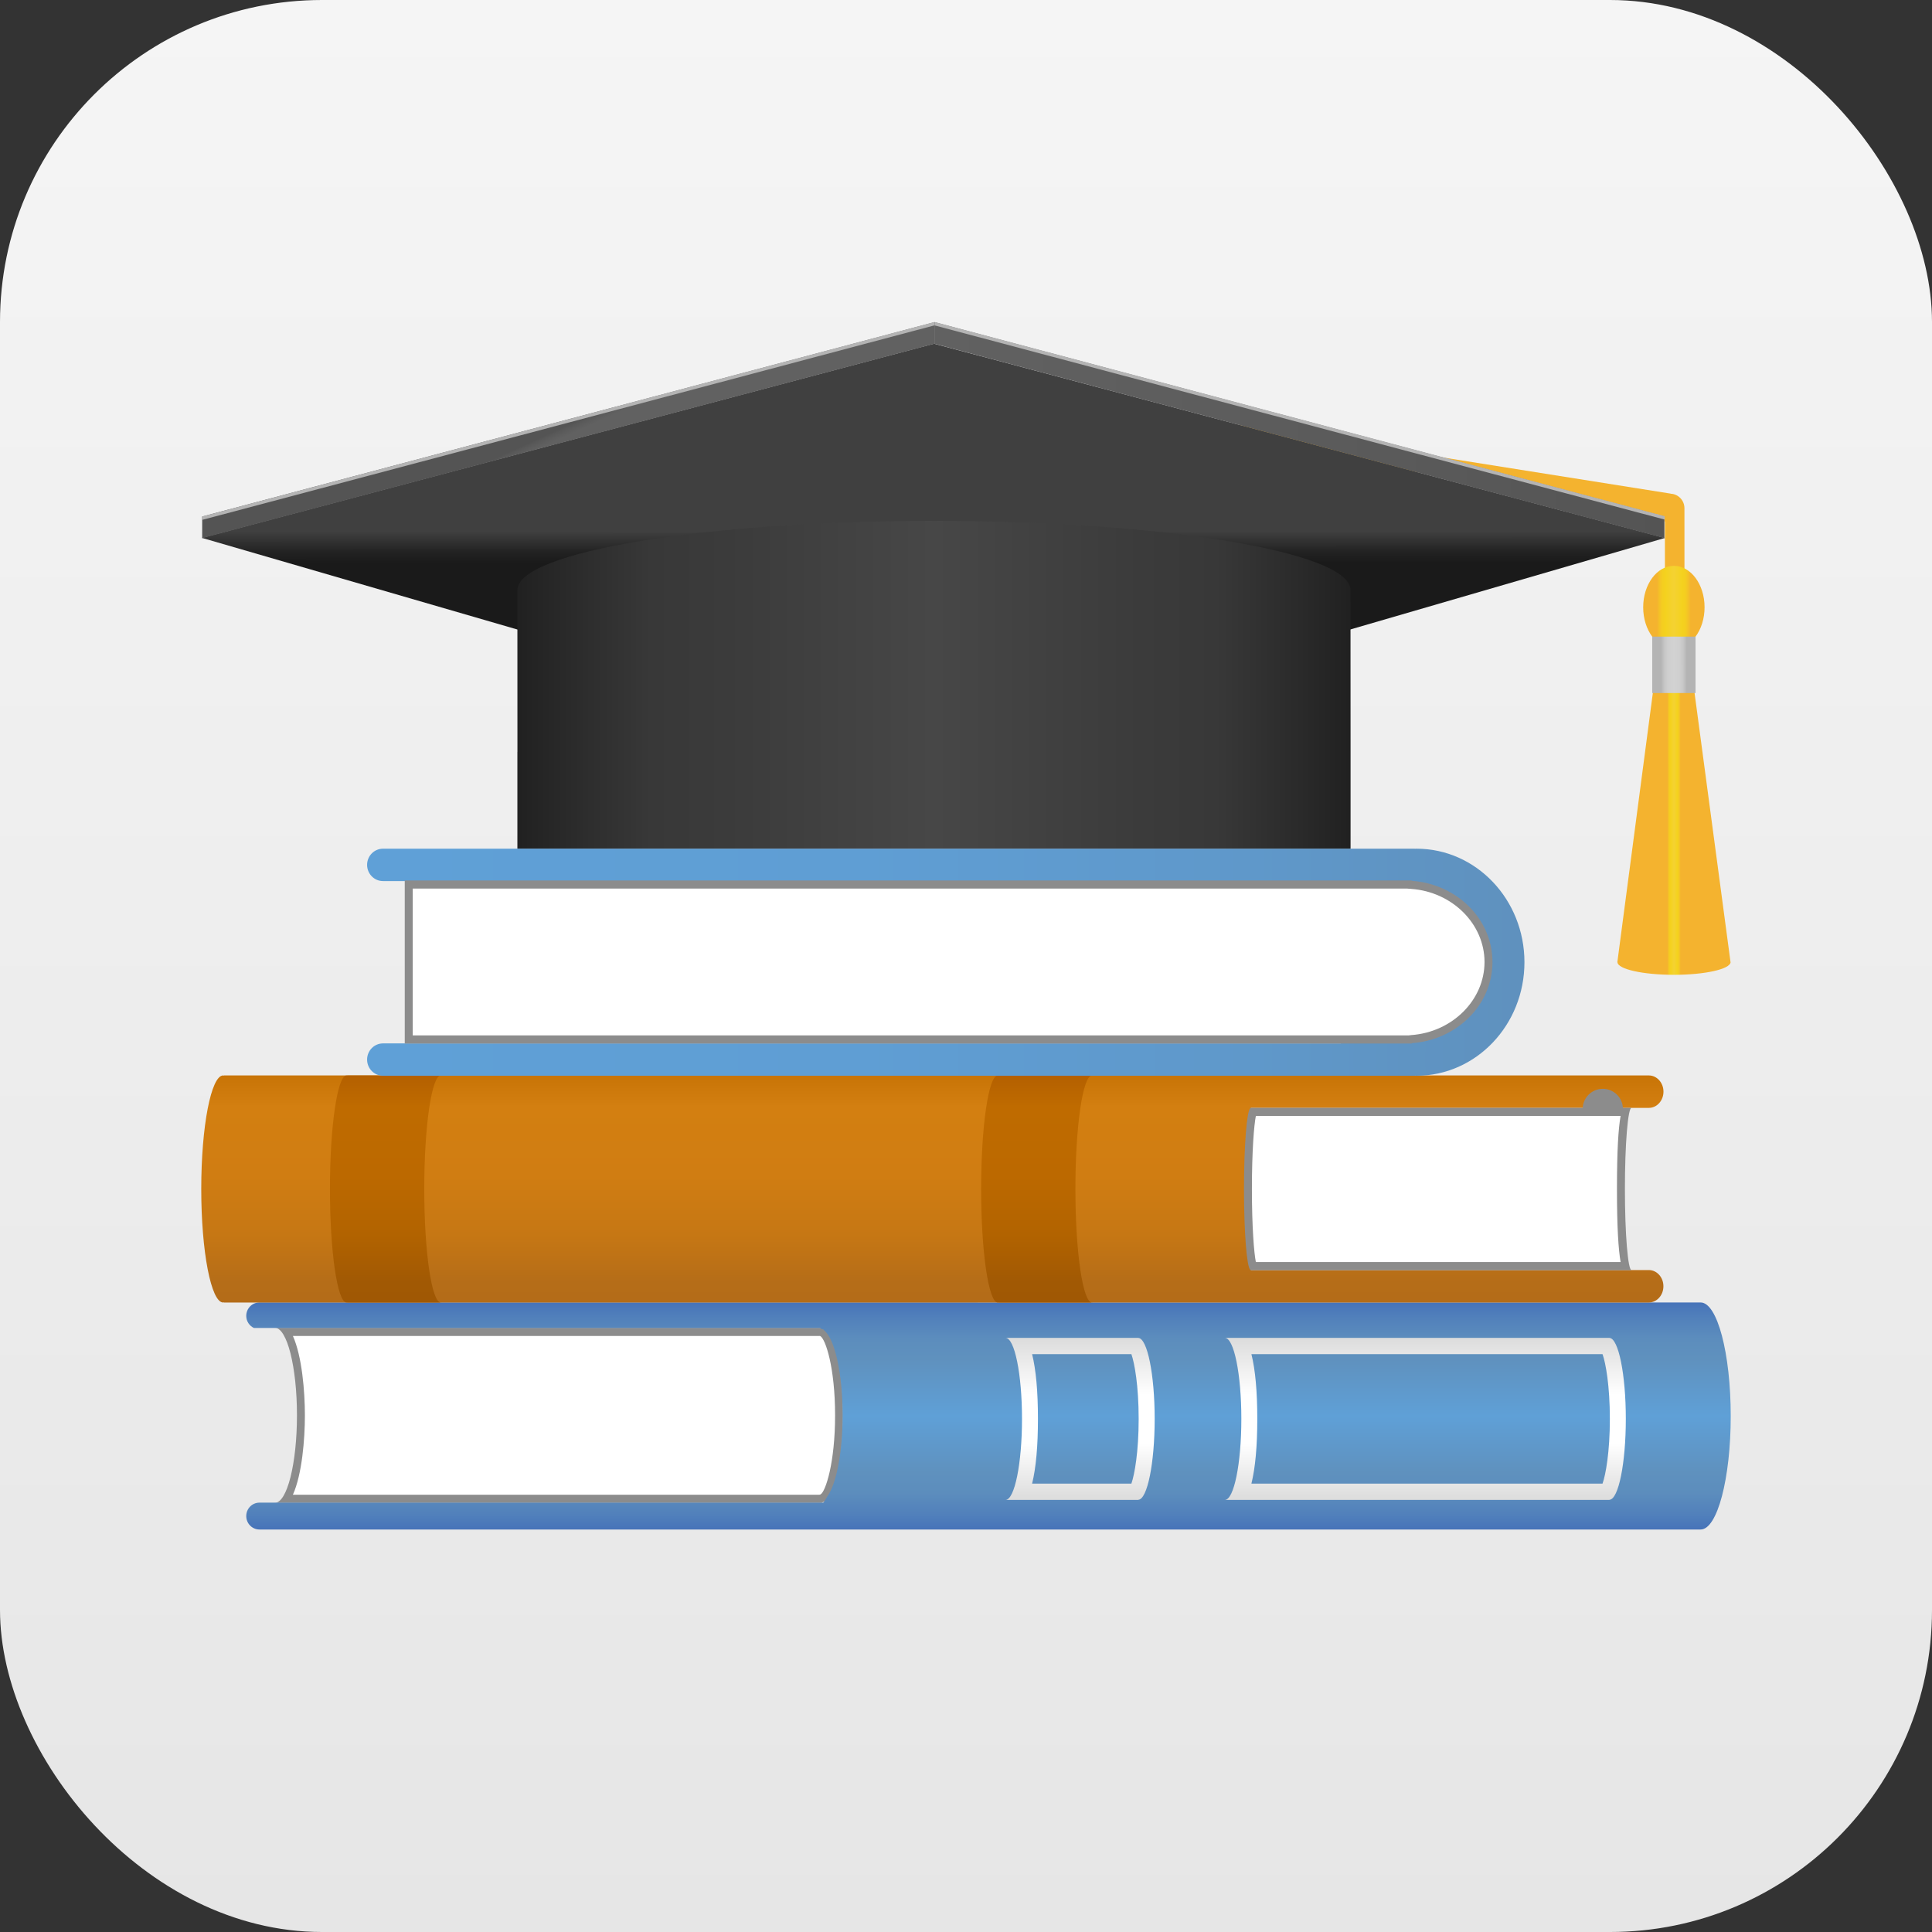 <?xml version="1.0" encoding="UTF-8"?>
<svg width="96px" height="96px" viewBox="0 0 96 96" version="1.1" xmlns="http://www.w3.org/2000/svg" xmlns:xlink="http://www.w3.org/1999/xlink">
    <rect x="0" y="0" width="96" height="96" fill="#333333" stroke="none"/>
    <title>Group 2</title>
    <defs>
        <linearGradient x1="50%" y1="0%" x2="50%" y2="100%" id="linearGradient-1">
            <stop stop-color="#F5F5F5" offset="0%"></stop>
            <stop stop-color="#E6E6E6" offset="100%"></stop>
        </linearGradient>
        <linearGradient x1="50.001%" y1="-0.004%" x2="50.001%" y2="99.996%" id="linearGradient-2">
            <stop stop-color="#4673B9" offset="0%"></stop>
            <stop stop-color="#5180BB" offset="6.58%"></stop>
            <stop stop-color="#5C8DBD" offset="15.95%"></stop>
            <stop stop-color="#5F91BE" offset="25%"></stop>
            <stop stop-color="#5FA0D7" offset="50%"></stop>
            <stop stop-color="#5F91BE" offset="75%"></stop>
            <stop stop-color="#5C8DBD" offset="84.05%"></stop>
            <stop stop-color="#5180BB" offset="93.42%"></stop>
            <stop stop-color="#4673B9" offset="100%"></stop>
        </linearGradient>
        <linearGradient x1="49.993%" y1="99.995%" x2="49.993%" y2="0.005%" id="linearGradient-3">
            <stop stop-color="#DCDCDC" offset="0%"></stop>
            <stop stop-color="#FFFFFF" offset="35%"></stop>
            <stop stop-color="#FFFFFF" offset="65%"></stop>
            <stop stop-color="#DCDCDC" offset="100%"></stop>
        </linearGradient>
        <linearGradient x1="49.987%" y1="99.995%" x2="49.987%" y2="0.005%" id="linearGradient-4">
            <stop stop-color="#DCDCDC" offset="0%"></stop>
            <stop stop-color="#FFFFFF" offset="35%"></stop>
            <stop stop-color="#FFFFFF" offset="65%"></stop>
            <stop stop-color="#DCDCDC" offset="100%"></stop>
        </linearGradient>
        <linearGradient x1="50.001%" y1="0.005%" x2="50.001%" y2="100.005%" id="linearGradient-5">
            <stop stop-color="#C87406" offset="0.19%"></stop>
            <stop stop-color="#D37F11" offset="13.76%"></stop>
            <stop stop-color="#D07D12" offset="44.06%"></stop>
            <stop stop-color="#C67714" offset="70.13%"></stop>
            <stop stop-color="#B56D18" offset="90.91%"></stop>
            <stop stop-color="#B46C18" offset="100%"></stop>
        </linearGradient>
        <linearGradient x1="49.95%" y1="49.75%" x2="49.95%" y2="50.42%" id="linearGradient-6">
            <stop stop-color="#B46000" offset="0.19%"></stop>
            <stop stop-color="#BF6B00" offset="13.76%"></stop>
            <stop stop-color="#BC6900" offset="44.06%"></stop>
            <stop stop-color="#B26300" offset="70.13%"></stop>
            <stop stop-color="#A15904" offset="90.91%"></stop>
            <stop stop-color="#A05804" offset="100%"></stop>
        </linearGradient>
        <linearGradient x1="50.14%" y1="49.87%" x2="50.14%" y2="50.65%" id="linearGradient-7">
            <stop stop-color="#B46000" offset="0.19%"></stop>
            <stop stop-color="#BF6B00" offset="13.76%"></stop>
            <stop stop-color="#BC6900" offset="44.06%"></stop>
            <stop stop-color="#B26300" offset="70.13%"></stop>
            <stop stop-color="#A15904" offset="90.91%"></stop>
            <stop stop-color="#A05804" offset="100%"></stop>
        </linearGradient>
        <linearGradient x1="50.022%" y1="0.005%" x2="50.022%" y2="100.005%" id="linearGradient-8">
            <stop stop-color="#B46000" offset="0.19%"></stop>
            <stop stop-color="#BF6B00" offset="13.76%"></stop>
            <stop stop-color="#BC6900" offset="44.06%"></stop>
            <stop stop-color="#B26300" offset="70.13%"></stop>
            <stop stop-color="#A15904" offset="90.91%"></stop>
            <stop stop-color="#A05804" offset="100%"></stop>
        </linearGradient>
        <linearGradient x1="49.97%" y1="49.75%" x2="49.97%" y2="50.42%" id="linearGradient-9">
            <stop stop-color="#B46000" offset="0.19%"></stop>
            <stop stop-color="#BF6B00" offset="13.76%"></stop>
            <stop stop-color="#BC6900" offset="44.06%"></stop>
            <stop stop-color="#B26300" offset="70.13%"></stop>
            <stop stop-color="#A15904" offset="90.91%"></stop>
            <stop stop-color="#A05804" offset="100%"></stop>
        </linearGradient>
        <linearGradient x1="49.97%" y1="49.87%" x2="49.97%" y2="50.65%" id="linearGradient-10">
            <stop stop-color="#B46000" offset="0.19%"></stop>
            <stop stop-color="#BF6B00" offset="13.76%"></stop>
            <stop stop-color="#BC6900" offset="44.06%"></stop>
            <stop stop-color="#B26300" offset="70.13%"></stop>
            <stop stop-color="#A15904" offset="90.91%"></stop>
            <stop stop-color="#A05804" offset="100%"></stop>
        </linearGradient>
        <linearGradient x1="49.988%" y1="0.005%" x2="49.988%" y2="100.005%" id="linearGradient-11">
            <stop stop-color="#B46000" offset="0.19%"></stop>
            <stop stop-color="#BF6B00" offset="13.76%"></stop>
            <stop stop-color="#BC6900" offset="44.06%"></stop>
            <stop stop-color="#B26300" offset="70.13%"></stop>
            <stop stop-color="#A15904" offset="90.91%"></stop>
            <stop stop-color="#A05804" offset="100%"></stop>
        </linearGradient>
        <linearGradient x1="22.454%" y1="50.027%" x2="77.409%" y2="50.006%" id="linearGradient-12">
            <stop stop-color="#F4B32F" offset="0%"></stop>
            <stop stop-color="#F4C127" offset="6.89%"></stop>
            <stop stop-color="#F4CE20" offset="16.1%"></stop>
            <stop stop-color="#F4D21E" offset="25%"></stop>
            <stop stop-color="#F4D232" offset="50%"></stop>
            <stop stop-color="#F4D21E" offset="75%"></stop>
            <stop stop-color="#F4CE20" offset="83.9%"></stop>
            <stop stop-color="#F4C127" offset="93.11%"></stop>
            <stop stop-color="#F4B32F" offset="100%"></stop>
        </linearGradient>
        <linearGradient x1="44.151%" y1="50.007%" x2="55.838%" y2="49.997%" id="linearGradient-13">
            <stop stop-color="#F4B32F" offset="0%"></stop>
            <stop stop-color="#F4C127" offset="6.89%"></stop>
            <stop stop-color="#F4CE20" offset="16.1%"></stop>
            <stop stop-color="#F4D21E" offset="25%"></stop>
            <stop stop-color="#F4D232" offset="50%"></stop>
            <stop stop-color="#F4D21E" offset="75%"></stop>
            <stop stop-color="#F4CE20" offset="83.9%"></stop>
            <stop stop-color="#F4C127" offset="93.11%"></stop>
            <stop stop-color="#F4B32F" offset="100%"></stop>
        </linearGradient>
        <linearGradient x1="20.531%" y1="50.051%" x2="79.461%" y2="50.029%" id="linearGradient-14">
            <stop stop-color="#B4B4B4" offset="0%"></stop>
            <stop stop-color="#B9B9B9" offset="2.76%"></stop>
            <stop stop-color="#C7C7C7" offset="13.9%"></stop>
            <stop stop-color="#CFCFCF" offset="27.46%"></stop>
            <stop stop-color="#D2D2D2" offset="50%"></stop>
            <stop stop-color="#CFCFCF" offset="72.54%"></stop>
            <stop stop-color="#C7C7C7" offset="86.1%"></stop>
            <stop stop-color="#B9B9B9" offset="97.24%"></stop>
            <stop stop-color="#B4B4B4" offset="100%"></stop>
        </linearGradient>
        <linearGradient x1="50.006%" y1="53.866%" x2="49.998%" y2="46.134%" id="linearGradient-15">
            <stop stop-color="#1A1A1A" offset="0%"></stop>
            <stop stop-color="#222222" offset="34.28%"></stop>
            <stop stop-color="#3B3B3B" offset="90.03%"></stop>
            <stop stop-color="#404040" offset="100%"></stop>
        </linearGradient>
        <linearGradient x1="51.105%" y1="50.717%" x2="48.896%" y2="49.284%" id="linearGradient-16">
            <stop stop-color="#616161" offset="0%"></stop>
            <stop stop-color="#5E5E5E" offset="30%"></stop>
            <stop stop-color="#595959" offset="69.78%"></stop>
            <stop stop-color="#545454" offset="100%"></stop>
        </linearGradient>
        <linearGradient x1="-0.001%" y1="50.003%" x2="99.999%" y2="50.003%" id="linearGradient-17">
            <stop stop-color="#616161" offset="0%"></stop>
            <stop stop-color="#5E5E5E" offset="30%"></stop>
            <stop stop-color="#595959" offset="69.78%"></stop>
            <stop stop-color="#545454" offset="100%"></stop>
        </linearGradient>
        <linearGradient x1="0.002%" y1="50.006%" x2="100.001%" y2="50.006%" id="linearGradient-18">
            <stop stop-color="#212121" offset="0%"></stop>
            <stop stop-color="#2B2B2B" offset="6.58%"></stop>
            <stop stop-color="#383838" offset="15.95%"></stop>
            <stop stop-color="#3B3B3B" offset="25%"></stop>
            <stop stop-color="#474747" offset="50%"></stop>
            <stop stop-color="#3B3B3B" offset="75%"></stop>
            <stop stop-color="#383838" offset="84.05%"></stop>
            <stop stop-color="#2B2B2B" offset="93.42%"></stop>
            <stop stop-color="#212121" offset="100%"></stop>
        </linearGradient>
        <linearGradient x1="-0.001%" y1="49.992%" x2="100.001%" y2="49.992%" id="linearGradient-19">
            <stop stop-color="#5FA0D7" offset="0%"></stop>
            <stop stop-color="#5F9ED4" offset="42.56%"></stop>
            <stop stop-color="#5F98CA" offset="76.68%"></stop>
            <stop stop-color="#5F91BE" offset="100%"></stop>
        </linearGradient>
    </defs>
    <g id="westmedica.eu" stroke="none" stroke-width="1" fill="none" fill-rule="evenodd">
        <g id="Landing-Page.-westmedica.eu" transform="translate(-511, -939)">
            <g id="Group-2" transform="translate(511, 939)">
                <rect id="Rectangle" fill="url(#linearGradient-1)" x="0" y="0" width="96" height="96" rx="16"></rect>
                <g id="Group" transform="translate(10, 16)" fill-rule="nonzero">
                    <g transform="translate(2.236, 48.718)">
                        <g transform="translate(0.87, 0.71)">
                            <g transform="translate(0, 8.688)" id="Path">
                                <path d="M0.534,0.557 L0.552,0.557 C0.546,0.557 0.54,0.549 0.534,0.549 L0.534,0.557 Z" fill="#FFFFFF"></path>
                                <path d="M0.534,0.55 L0.534,0.558 L0.552,0.558 C0.546,0.557 0.54,0.55 0.534,0.55 L0.534,0.55 Z" fill="#8C8C8C"></path>
                            </g>
                            <g transform="translate(0.552, 0.55)">
                                <path d="M0.567,8.493 C1.046,7.738 1.294,6.034 1.294,4.346 C1.294,2.657 1.046,0.956 0.567,0.2 L27.098,0.2 L27.15,0.217 C27.518,0.286 28.034,1.892 28.034,4.346 C28.034,6.802 27.518,8.406 27.15,8.474 L27.059,8.492 L0.567,8.493 L0.567,8.493 Z" id="Path" fill="#FFFFFF"></path>
                                <path d="M27.056,0.402 L27.099,0.409 C27.364,0.55 27.837,1.986 27.837,4.346 C27.837,6.71 27.363,8.144 27.114,8.279 L27.059,8.294 L0.896,8.294 C1.35,7.284 1.492,5.54 1.492,4.349 C1.492,3.16 1.348,1.415 0.896,0.405 L27.056,0.405 M27.187,0 L0,0 C0.606,0 1.098,1.946 1.098,4.346 C1.098,6.749 0.606,8.696 0,8.696 L27.187,8.696 L27.187,8.675 C27.769,8.565 28.234,6.677 28.234,4.348 C28.234,2.018 27.769,0.132 27.187,0.02 L27.187,0 L27.187,0 Z" id="Shape" fill="#8C8C8C"></path>
                            </g>
                            <g id="Path">
                                <path d="M0.552,0.55 L0.534,0.55 L0.534,0.555 C0.54,0.555 0.546,0.55 0.552,0.55 Z" fill="#FFFFFF"></path>
                                <path d="M0.552,0.55 L0.534,0.55 L0.534,0.555 C0.54,0.555 0.546,0.55 0.552,0.55 L0.552,0.55 Z" fill="#8C8C8C"></path>
                            </g>
                        </g>
                        <path d="M72.268,0.001 L31.261,0 L28.376,0 L0.655,0 C0.293,0 1.92858845e-15,0.298 1.92858845e-15,0.668 C1.92858845e-15,0.934 0.157,1.163 0.382,1.269 L28.532,1.269 L28.532,1.29 C28.559,1.293 28.586,1.321 28.614,1.333 L28.672,1.333 C28.685,1.348 28.696,1.368 28.708,1.384 C29.236,1.784 29.634,3.508 29.634,5.602 C29.634,7.464 29.317,9.023 28.877,9.634 C28.811,9.758 28.744,9.867 28.672,9.947 L0.655,9.947 C0.293,9.947 1.92858845e-15,10.245 1.92858845e-15,10.614 C1.92858845e-15,10.983 0.293,11.282 0.655,11.282 L28.376,11.282 L31.261,11.282 L72.268,11.282 C73.095,11.282 73.763,8.754 73.763,5.64 C73.762,2.523 73.094,0.001 72.268,0.001 Z" id="Path" fill="url(#linearGradient-2)"></path>
                        <g transform="translate(48.626, 1.76)" fill="url(#linearGradient-3)" id="Shape">
                            <path d="M18.767,0.808 C18.926,1.253 19.131,2.384 19.131,4.025 C19.131,5.667 18.926,6.795 18.767,7.242 L1.32,7.242 C1.515,6.453 1.612,5.379 1.612,4.025 C1.612,2.667 1.515,1.595 1.32,0.808 L18.767,0.808 M19.112,0 L0,0 C0.453,0 0.82,1.801 0.82,4.025 C0.82,6.248 0.453,8.051 0,8.051 L19.113,8.051 L19.113,8.045 C19.561,8.023 19.924,6.234 19.924,4.025 C19.924,1.817 19.561,0.025 19.113,0.003 L19.113,0 L19.112,0 Z"></path>
                        </g>
                        <g transform="translate(37.727, 1.76)" fill="url(#linearGradient-4)" id="Shape">
                            <path d="M6.255,0.808 C6.412,1.253 6.617,2.384 6.617,4.025 C6.617,5.665 6.412,6.795 6.255,7.242 L1.322,7.242 C1.516,6.453 1.612,5.379 1.612,4.025 C1.612,2.667 1.516,1.595 1.322,0.808 L6.255,0.808 M6.6,0 L0,0 C0.452,0 0.82,1.801 0.82,4.025 C0.82,6.248 0.452,8.051 0,8.051 L6.6,8.051 L6.6,8.045 C7.048,8.023 7.412,6.234 7.412,4.025 C7.412,1.817 7.048,0.025 6.6,0.003 L6.6,0 L6.6,0 Z"></path>
                        </g>
                    </g>
                    <g transform="translate(0, 36.89)">
                        <path d="M71.928,10.218 L52.161,10.218 C51.997,9.196 51.89,7.772 51.89,6.189 C51.89,4.607 51.997,3.183 52.161,2.16 L71.929,2.16 C72.331,2.16 72.657,1.799 72.657,1.354 C72.657,0.911 72.331,0.548 71.929,0.548 L52.751,0.548 L50.787,0.548 L1.128,0.548 L1.128,0.559 C1.116,0.557 1.103,0.548 1.09,0.548 C0.489,0.548 0,3.076 0,6.19 C0,9.304 0.489,11.831 1.09,11.831 C1.103,11.831 1.115,11.822 1.128,11.819 L1.128,11.831 L50.785,11.831 L52.747,11.831 L71.925,11.831 C72.328,11.831 72.654,11.471 72.654,11.024 C72.655,10.582 72.33,10.218 71.928,10.218 Z" id="Path" fill="url(#linearGradient-5)"></path>
                        <g transform="translate(51.813, 1.607)">
                            <g transform="translate(17.232, 0)">
                                <polygon id="Path" fill="#FFFFFF" points="0.544 0.55 0.541 0.55 0.544 0.555"></polygon>
                                <ellipse id="Oval" fill="#8C8C8C" cx="0.597" cy="0.606" rx="1" ry="1"></ellipse>
                            </g>
                            <g transform="translate(0, 0.55)">
                                <path d="M0.419,7.865 C0.337,7.654 0.198,6.221 0.198,4.032 C0.198,1.917 0.331,0.507 0.435,0.201 L18.962,0.201 C18.837,0.682 18.728,1.731 18.728,4.032 C18.728,6.333 18.837,7.386 18.962,7.865 L0.419,7.865 L0.419,7.865 Z" id="Path" fill="#FFFFFF"></path>
                                <path d="M18.714,0.403 C18.603,1.022 18.533,2.11 18.533,4.034 C18.533,5.959 18.606,7.047 18.714,7.664 L0.59,7.664 C0.499,7.211 0.394,5.94 0.394,4.034 C0.394,2.129 0.499,0.858 0.59,0.403 L18.714,0.403 M19.257,0 L0.312,0 L0.312,0.024 C0.139,0.148 0,1.889 0,4.034 C0,6.182 0.139,7.921 0.312,8.045 L0.312,8.068 L19.258,8.068 C19.077,8.068 18.928,6.262 18.928,4.035 C18.927,1.807 19.077,0 19.257,0 L19.257,0 Z" id="Shape" fill="#8C8C8C"></path>
                            </g>
                        </g>
                        <g transform="translate(6.395, 0)" id="Path">
                            <path d="M5.534,0.548 L5.51,0.548 C5.518,0.548 5.526,0.556 5.534,0.557 L5.534,0.548 Z" fill="url(#linearGradient-6)"></path>
                            <path d="M5.51,11.831 L5.534,11.831 L5.534,11.822 C5.525,11.828 5.518,11.831 5.51,11.831 Z" fill="url(#linearGradient-7)"></path>
                            <path d="M4.686,6.19 C4.686,3.077 5.054,0.548 5.51,0.548 L0.854,0.548 L0.854,0.559 C0.845,0.557 0.835,0.548 0.825,0.548 C0.369,0.548 0,3.076 0,6.19 C0,9.304 0.368,11.831 0.825,11.831 C0.834,11.831 0.845,11.822 0.854,11.819 L0.854,11.831 L5.51,11.831 C5.053,11.831 4.686,9.307 4.686,6.19 Z" fill="url(#linearGradient-8)"></path>
                        </g>
                        <g transform="translate(38.752, 0)" id="Path">
                            <path d="M5.531,0.548 L5.508,0.548 C5.515,0.548 5.523,0.556 5.531,0.557 L5.531,0.548 Z" fill="url(#linearGradient-9)"></path>
                            <path d="M5.508,11.831 L5.531,11.831 L5.531,11.822 C5.523,11.828 5.515,11.831 5.508,11.831 Z" fill="url(#linearGradient-10)"></path>
                            <path d="M4.684,6.19 C4.684,3.077 5.052,0.548 5.509,0.548 L0.853,0.548 L0.853,0.559 C0.844,0.557 0.835,0.548 0.825,0.548 C0.369,0.548 0,3.076 0,6.19 C0,9.304 0.369,11.831 0.825,11.831 C0.836,11.831 0.845,11.822 0.853,11.819 L0.853,11.831 L5.509,11.831 C5.052,11.831 4.684,9.307 4.684,6.19 Z" fill="url(#linearGradient-11)"></path>
                        </g>
                    </g>
                    <g transform="translate(0.029, 0)">
                        <g transform="translate(36.243, 2.809)">
                            <path d="M37.427,6.426 C37.415,6.042 37.115,5.739 36.742,5.724 L36.742,5.719 L0.737,0 L0.739,0.009 C0.327,0.032 0,0.372 0,0.795 C0.002,0.867 0.024,0.935 0.04,1.003 L1.523,1.003 C1.522,1 3.325,0.993 3.323,0.989 L36.072,6.751 C36.272,6.782 36.422,6.904 36.446,7.11 C36.449,7.113 36.451,7.111 36.456,7.114 L36.457,13.092 L37.429,13.092 L37.427,6.426 L37.427,6.426 L37.427,6.426 Z" id="Path" fill="#F4B32F"></path>
                            <ellipse id="Oval" fill="url(#linearGradient-12)" cx="36.902" cy="11.366" rx="1.525" ry="2.059"></ellipse>
                            <path d="M39.718,28.995 L39.719,28.992 C39.719,28.989 39.716,28.992 39.716,28.991 L37.93,15.629 L37.929,13.203 L35.845,13.167 L35.86,15.599 L34.094,28.994 L34.094,28.994 L34.094,28.994 L34.094,29.007 L34.099,29.007 C34.121,29.351 35.369,29.629 36.911,29.629 C38.445,29.628 39.695,29.347 39.72,29.004 L39.721,29.004 L39.718,28.995 Z" id="Path" fill="url(#linearGradient-13)"></path>
                            <rect id="Rectangle" fill="url(#linearGradient-14)" x="35.826" y="12.824" width="2.152" height="2.804"></rect>
                        </g>
                        <polygon id="Path" fill="url(#linearGradient-15)" points="36.385 21.294 0 10.726 36.38 1.078 72.699 10.731"></polygon>
                        <polygon id="Path" fill="url(#linearGradient-16)" points="36.403 1.08 0.017 10.74 0.018 9.666 36.403 0.007"></polygon>
                        <polygon id="Path" fill="url(#linearGradient-17)" points="36.4 1.081 72.675 10.739 72.675 9.663 36.4 0.006"></polygon>
                        <polygon id="Path" fill="#B4B4B4" points="36.403 0.168 0.022 9.832 0.021 9.664 36.403 0"></polygon>
                        <polygon id="Path" fill="#B4B4B4" points="36.41 0.169 72.685 9.817 72.688 9.65 36.412 0"></polygon>
                        <path d="M57.082,13.32 C57.082,13.318 57.078,13.317 57.078,13.313 L57.078,13.304 L57.075,13.304 C57.022,11.414 47.781,9.885 36.38,9.885 C24.957,9.885 15.697,11.42 15.682,13.316 L15.68,13.316 L15.68,13.32 L15.68,13.32 L15.68,13.32 L15.682,21.357 L15.68,21.357 L15.68,26.181 L57.08,26.181 L57.08,23.461 C57.08,23.46 57.08,23.458 57.08,23.456 L57.08,21.357 L57.076,13.327 C57.078,13.324 57.082,13.322 57.082,13.32 Z" id="Path" fill="url(#linearGradient-18)"></path>
                    </g>
                    <g transform="translate(8.241, 26.171)">
                        <path d="M52.143,0 C52.118,0 52.092,0.003 52.069,0.004 C52.06,0.004 52.054,0 52.049,0 L0.791,0 C0.354,0 0,0.359 0,0.804 C0,1.248 0.354,1.609 0.791,1.609 L48.393,1.609 C47.394,2.634 46.775,4.061 46.775,5.641 C46.775,7.222 47.394,8.652 48.394,9.675 L0.791,9.675 C0.354,9.675 0,10.035 0,10.479 C0,10.924 0.354,11.282 0.791,11.282 L52.049,11.282 C52.056,11.282 52.063,11.278 52.069,11.278 C52.092,11.28 52.118,11.282 52.143,11.282 C55.106,11.282 57.508,8.758 57.508,5.641 C57.508,2.525 55.107,0 52.143,0 Z" id="Path" fill="url(#linearGradient-19)"></path>
                        <g transform="translate(1.871, 1.579)">
                            <path d="M0.198,7.9 L0.198,0.201 L49.926,0.201 L50.026,0.218 C52.171,0.372 53.851,2.056 53.851,4.052 C53.851,6.047 52.17,7.73 50.026,7.886 L49.84,7.901 L0.198,7.901 L0.198,7.9 Z" id="Path" fill="#FFFFFF"></path>
                            <path d="M49.796,0.402 L50.012,0.419 C52.054,0.566 53.653,2.163 53.653,4.052 C53.653,5.941 52.054,7.537 50.012,7.683 L49.882,7.698 L0.396,7.698 L0.396,0.402 L49.796,0.402 M50.038,0 L0,0 L0,8.102 L50.038,8.102 L50.038,8.085 C52.281,7.924 54.048,6.182 54.048,4.052 C54.048,1.919 52.281,0.177 50.038,0.017 L50.038,0 L50.038,0 Z" id="Shape" fill="#8C8C8C"></path>
                        </g>
                    </g>
                </g>
            </g>
        </g>
    </g>
</svg>